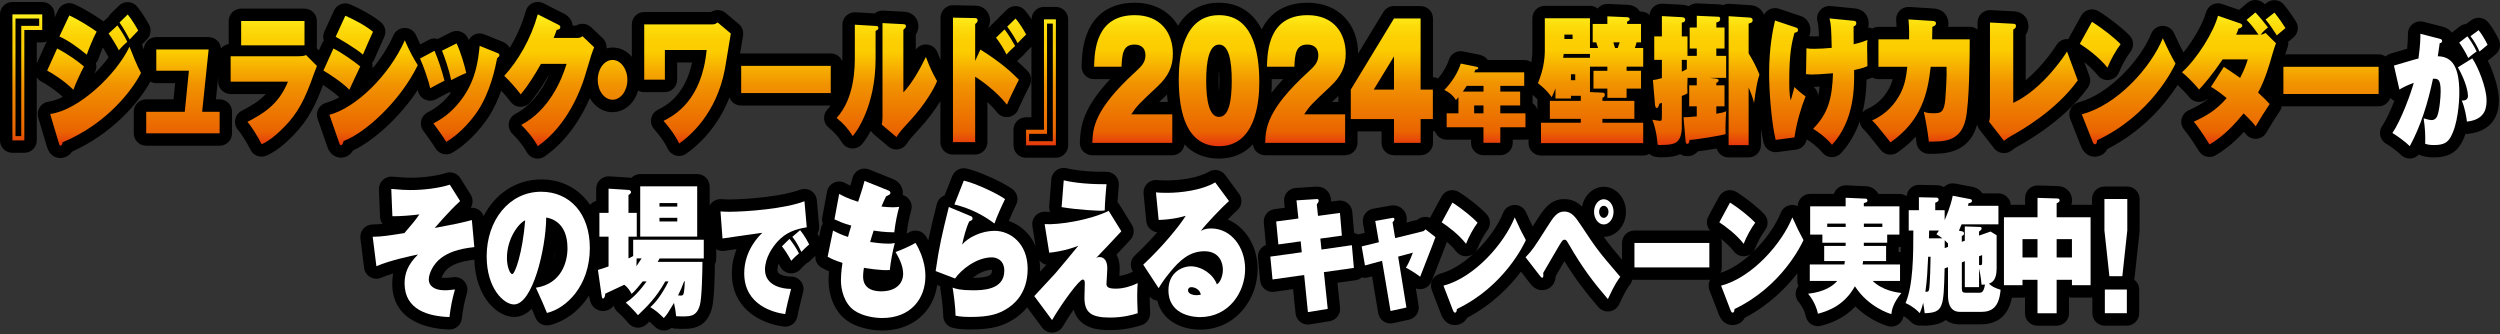 <svg width="1100" height="147" viewBox="0 0 1100 147" fill="none" xmlns="http://www.w3.org/2000/svg">
<rect x="0" y="0" width="1100" height="147" fill="#333333" stroke="none"/>
<path d="M476.699 66.653C477.726 67.713 479.147 68.314 480.622 68.314H515.797C518.584 68.314 520.857 66.216 521.196 63.517C525.61 68.336 531.227 69.779 536.363 69.779C542.417 69.779 547.454 67.593 551.268 63.539C551.421 64.697 551.924 65.79 552.743 66.642C553.77 67.703 555.191 68.303 556.666 68.303H591.841C594.857 68.303 597.305 65.856 597.305 62.84V57.824H607.883V62.84C607.883 65.856 610.331 68.303 613.347 68.303H625.061C628.077 68.303 630.525 65.856 630.525 62.84V57.824C630.82 57.824 631.104 57.78 631.377 57.726C632.098 59.889 634.131 61.463 636.535 61.463H647.255V62.829C647.255 65.845 649.702 68.293 652.718 68.293H660.138C663.154 68.293 665.602 65.845 665.602 62.829V61.463H671.207C671.677 61.463 672.125 61.386 672.552 61.277V62.96C672.552 65.976 674.999 68.424 678.015 68.424H722.993C723.987 68.424 724.894 68.14 725.703 67.681C726.522 68.413 727.549 68.926 728.719 69.058L729.003 69.09C729.385 69.145 729.899 69.21 730.642 69.21C733.658 69.21 736.739 69.014 739.264 67.844C740.225 68.424 741.318 68.719 742.378 68.719C743.667 68.719 745.602 68.369 747.055 66.599C749.448 66.293 752.573 65.834 755.349 65.342C756.015 67.604 758.092 69.265 760.561 69.265H769.369C772.385 69.265 774.832 66.817 774.832 63.801V56.688C775.182 58.939 775.565 61.015 775.98 62.774C776.581 65.255 778.799 66.959 781.291 66.959C781.531 66.959 781.771 66.948 782.012 66.916L790.284 65.823C792.666 65.506 794.535 63.681 794.939 61.321C794.939 61.321 794.939 61.321 794.95 61.321C796.48 62.228 799.66 64.479 801.834 67.134C802.839 68.358 804.326 69.09 805.91 69.134C805.954 69.134 806.008 69.134 806.063 69.134C807.593 69.134 809.057 68.489 810.095 67.353C814.062 63.015 816.619 58.163 818.269 53.377C818.378 54.677 818.957 55.912 819.919 56.841L819.996 56.917C820.651 57.551 821.274 58.152 823.722 61.244C825.481 63.397 826.924 65.189 827.393 65.823C828.464 67.276 830.114 68.041 831.797 68.041C832.868 68.041 833.961 67.724 834.911 67.069C838.059 64.883 840.703 62.567 842.921 60.152C843.052 61.091 843.173 61.977 843.249 62.763C843.522 65.539 845.85 67.659 848.636 67.681C854.887 67.746 866.35 67.844 869.901 54.852C870.087 55.584 870.404 56.272 870.885 56.884L877.43 65.277C878.326 66.424 879.648 67.167 881.102 67.342C881.32 67.364 881.528 67.375 881.746 67.375C882.981 67.375 884.183 66.959 885.156 66.184C885.812 65.659 887.145 64.796 887.669 64.501C887.669 64.501 887.68 64.501 887.691 64.501C904.683 55.016 913.917 45.148 918.67 38.548C919.741 37.051 919.993 35.117 919.337 33.39C918.758 31.871 918.408 30.953 917.075 27.347C919.107 28.976 921.315 30.975 923.03 33.15C924.079 34.472 925.664 35.226 927.314 35.226C927.587 35.226 927.86 35.204 928.123 35.16C930.057 34.865 931.696 33.565 932.406 31.74C933.521 28.877 935.673 25.02 937.411 22.769C939.05 20.649 938.908 17.655 937.083 15.699C934.57 13 928.734 8.235 923.336 4.924C922.069 4.148 920.528 3.919 919.086 4.301C917.643 4.684 916.419 5.635 915.698 6.946L910.355 16.617C910.245 16.824 910.169 17.032 910.081 17.239C909.983 17.239 909.896 17.207 909.797 17.207C907.71 17.087 905.754 18.19 904.749 19.993C904.432 20.507 899.034 28.91 891.308 35.292V15.316C892.106 14.191 892.51 12.912 892.51 11.481C892.51 8.563 890.652 5.427 886.423 5.012C886.325 5.012 886.238 4.99 886.139 4.99L875.889 4.444C874.392 4.367 872.928 4.902 871.835 5.93C870.743 6.957 870.131 8.399 870.131 9.896V13.033C869.191 12.268 868.011 11.787 866.699 11.787H857.138C857.247 11.306 857.302 10.792 857.302 10.257C857.302 9.645 857.116 4.258 850.713 3.722C850.68 3.722 850.636 3.722 850.603 3.722L840.113 3.056C838.539 2.957 836.999 3.537 835.884 4.662C834.769 5.777 834.201 7.328 834.31 8.902L834.343 9.394C834.398 10.137 834.453 10.902 834.496 11.809H826.53C825.536 11.809 824.618 12.093 823.809 12.563C823.23 12.311 822.618 12.158 821.995 12.126C822.148 11.579 822.236 10.967 822.236 10.29C822.236 7.547 820.629 4.181 816.051 3.7L805.517 2.662C803.746 2.498 801.998 3.187 800.84 4.531C799.681 5.875 799.244 7.711 799.681 9.437C800.086 11.033 800.217 12.289 800.337 15.961C799.517 15.994 798.774 16.016 798.239 16.016C796.829 16.016 796.447 15.983 796.032 15.906C796.436 14.978 796.578 14.016 796.578 13.153C796.578 10.257 794.819 7.831 792.174 7.001L782.744 3.842C781.291 3.351 779.695 3.504 778.351 4.247C777.411 4.771 776.668 5.569 776.176 6.509C775.291 4.159 773.106 2.498 770.298 2.291L760.922 1.679C759.949 1.613 759.009 1.832 758.168 2.258C757.589 2.061 756.988 1.941 756.387 1.919L746.804 1.493C745.459 1.449 744.126 1.876 743.088 2.739C742.367 2.411 741.558 2.203 740.706 2.127C740.64 2.127 740.575 2.127 740.509 2.116L731.516 1.624C730.019 1.548 728.555 2.083 727.462 3.11C726.489 4.028 725.921 5.274 725.801 6.596C724.818 5.656 723.495 5.077 722.031 5.077H721.539C720.49 3.384 718.567 2.138 715.824 2.094L707.443 1.734C705.957 1.679 704.503 2.214 703.433 3.241C703.258 3.405 703.105 3.58 702.963 3.755C702.034 3.012 700.854 2.575 699.564 2.575H679.698C676.682 2.575 674.234 5.023 674.234 8.039V22.692C674.234 23.403 674.18 24.637 673.896 26.582C673.863 26.834 673.797 27.107 673.754 27.369C672.868 26.757 671.798 26.386 670.639 26.386H654.652C653.756 25.206 652.423 24.353 650.839 24.047L643.791 22.627C641.015 22.058 638.272 23.72 637.474 26.43C636.731 28.921 634.939 31.959 632.743 34.505C632.065 34.188 631.311 33.991 630.514 33.98V8.137C630.514 5.121 628.066 2.673 625.05 2.673H613.336C611.423 2.673 609.653 3.668 608.67 5.296L597.557 23.588C597.513 10.191 588.607 1.209 575.363 1.209C563.386 1.209 557.77 7.58 555.158 12.934C551.268 5.274 544.766 1.209 536.341 1.209C528.408 1.209 522.299 4.749 518.344 11.328C514.639 5.012 507.886 1.209 499.297 1.209C487.299 1.209 481.682 7.591 479.081 12.956C476.207 18.879 476.011 25.599 475.901 29.205C475.858 30.68 476.415 32.112 477.442 33.172C478.469 34.232 479.89 34.833 481.365 34.833H488.479C476.71 47.399 475.377 55.223 475.125 62.687C475.082 64.162 475.628 65.604 476.655 66.664L476.699 66.653ZM586.116 44.842C586.924 44.077 587.842 43.225 588.891 42.242V44.842H586.116ZM536.199 35.488C536.199 33.685 536.265 32.166 536.363 30.888C536.461 32.166 536.516 33.685 536.516 35.488C536.516 37.291 536.461 38.832 536.363 40.111C536.265 38.821 536.199 37.291 536.199 35.488ZM510.061 44.842C510.88 44.077 511.798 43.214 512.847 42.231C513.066 42.034 513.262 41.826 513.47 41.63C513.557 42.744 513.678 43.815 513.809 44.842H510.061ZM559.54 34.822H564.588C562.567 36.985 560.873 38.985 559.42 40.886C559.518 39.422 559.573 37.914 559.573 36.363C559.573 35.838 559.551 35.335 559.54 34.822ZM798.031 38.231C798.796 38.231 799.518 38.188 800.643 38.122C800.468 39.608 800.239 40.941 799.944 42.187C799.889 40.679 799.212 39.247 798.031 38.242V38.231ZM819.46 49.552C820.837 44.154 821.208 39.04 821.274 35.073C822.334 34.745 823.066 34.428 823.82 34.09C824.618 34.549 825.536 34.833 826.53 34.833H832.792C832.365 36.417 831.808 37.849 830.967 39.313C828.683 43.334 825.525 46.23 821.58 47.935C820.739 48.295 820.017 48.864 819.46 49.552ZM676.475 44.383V48.372C676.125 47.148 675.36 46.099 674.344 45.4V41.848C674.344 41.848 674.376 41.804 674.398 41.794C675.272 42.515 675.917 43.094 676.507 43.728C676.485 43.946 676.464 44.165 676.464 44.394L676.475 44.383Z" fill="black"/>
<path d="M1095.8 25.784C1096.74 25.009 1097.83 24.123 1098.17 23.807C1099.96 22.211 1100.49 19.654 1099.51 17.48C1098.74 15.797 1096.8 12.223 1094.82 9.819C1092.98 7.579 1089.72 7.164 1087.38 8.869L1085.08 10.541C1084.08 10.65 1083.11 11.011 1082.3 11.644L1078.8 14.354C1077.98 13.196 1076.68 12.213 1074.76 11.754L1066.31 9.579C1064.67 9.164 1062.93 9.524 1061.6 10.552C1060.27 11.59 1059.48 13.185 1059.48 14.868C1059.48 16.157 1059.48 18.113 1059.13 21.446C1058.22 21.709 1057.19 22.025 1056 22.375C1054.3 22.878 1052.54 23.413 1051.94 23.566C1051.04 23.796 1050.28 24.255 1049.64 24.834C1048.76 24.244 1047.7 23.894 1046.56 23.894H1005.5C1005.83 22.867 1006.08 22.146 1006.31 21.501L1006.55 20.823C1006.82 20.037 1006.91 19.217 1006.82 18.419C1007.55 17.797 1008.4 17.064 1008.99 16.605C1011.16 14.868 1011.7 11.775 1010.21 9.426C1009.08 7.634 1007.26 4.902 1004.96 2.083C1003.08 -0.234 999.708 -0.616 997.358 1.22L996.484 1.897C996.419 1.831 996.364 1.766 996.298 1.689C994.31 -0.398 991.031 -0.573 988.824 1.285L985.196 4.345L977.667 1.755C976.236 1.263 974.662 1.383 973.318 2.105C971.985 2.815 971.001 4.061 970.608 5.525C969.428 9.972 965.374 17.316 960.73 23.074C959.429 20.66 958.358 18.485 956.577 14.573C955.67 12.584 953.671 11.349 951.496 11.382C949.31 11.426 947.365 12.77 946.546 14.791C941.727 26.648 927.729 41.618 914.594 44.995C913.075 45.388 911.797 46.404 911.086 47.803C910.376 49.202 910.3 50.83 910.868 52.283L915.632 64.38C915.654 64.446 915.687 64.511 915.72 64.588C917.304 68.183 919.861 68.937 921.73 68.937C922.484 68.937 925.631 68.74 927.237 65.571C943.366 57.376 953.168 45.159 958.151 37.389C959.976 39.083 962.139 41.334 963.287 42.788C964.27 44.033 965.756 44.787 967.341 44.853C968.707 44.907 970.051 44.449 971.089 43.574C971.154 43.618 971.231 43.662 971.307 43.716C968.892 45.629 966.281 47.038 962.904 48.601C961.374 49.311 960.26 50.699 959.888 52.338C959.517 53.988 959.921 55.715 960.992 57.015C962.074 58.326 963.702 60.315 967.505 66.456C968.532 68.128 970.324 69.046 972.16 69.046C973.11 69.046 974.061 68.806 974.935 68.281C980.202 65.167 984.202 61.43 987.371 57.988C987.688 58.37 987.895 58.632 988.081 58.884C989.185 60.359 990.933 61.189 992.78 61.069C994.616 60.96 996.277 59.933 997.195 58.337C998.615 55.868 1001.35 51.464 1003.13 48.852C1003.58 48.197 1003.85 47.465 1003.98 46.721C1004.21 46.754 1004.44 46.787 1004.68 46.787H1046.59C1048.98 46.787 1050.99 45.235 1051.73 43.093C1052.24 43.629 1052.84 44.077 1053.53 44.383C1051.85 48.601 1049.86 52.95 1048.16 55.387C1047.3 56.633 1046.98 58.184 1047.31 59.67C1047.64 61.157 1048.55 62.435 1049.86 63.211C1051.78 64.337 1054.98 66.686 1056.42 68.139C1057.46 69.188 1058.86 69.757 1060.3 69.757C1060.55 69.757 1060.81 69.735 1061.07 69.702C1062.33 69.527 1063.48 68.904 1064.33 67.975C1064.66 68.172 1065.02 68.325 1065.39 68.445C1066.64 68.85 1068.27 69.254 1070.97 69.254C1076.79 69.254 1080.47 67.374 1082.93 63.134C1083.69 61.834 1084.31 60.381 1084.83 58.873C1085.03 58.895 1085.23 58.927 1085.42 58.927C1085.61 58.927 1085.79 58.927 1085.98 58.895C1091.04 58.381 1099.53 55.769 1099.53 44.011C1099.53 38.919 1097.13 31.784 1094.65 26.702C1094.89 26.506 1095.31 26.156 1095.8 25.752V25.784Z" fill="black"/>
<path d="M936.012 82.082H925.948C922.932 82.082 920.484 84.53 920.484 87.546V90.191C920.277 90.169 920.08 90.125 919.872 90.125H911.403C911.644 89.382 911.709 88.694 911.709 88.158C911.709 84.672 908.978 81.94 905.47 81.875L896.673 81.602C895.198 81.569 893.767 82.115 892.707 83.142C891.647 84.17 891.046 85.59 891.046 87.065V90.125H884.751C884.522 87.317 882.194 85.099 879.331 85.099H872.25C871.42 83.754 870.054 82.76 868.338 82.323C868.229 82.29 868.109 82.268 868 82.246L860.252 80.771C858.373 80.411 856.537 81.066 855.302 82.334C854.384 81.809 853.313 81.503 852.155 81.492L844.44 81.329C842.976 81.285 841.555 81.864 840.506 82.891C839.566 83.809 839.02 85.033 838.911 86.333C838.015 85.7 836.933 85.317 835.753 85.317H826.464C825.426 83.328 823.35 81.995 820.891 81.93L812.335 81.547C810.838 81.481 809.396 82.028 808.314 83.055C807.658 83.689 807.177 84.465 806.893 85.306H796.469C793.474 85.306 791.038 87.721 791.005 90.715C790.24 90.344 789.399 90.147 788.503 90.169C786.306 90.213 784.35 91.567 783.541 93.611C781.29 99.271 776.734 105.708 771.259 110.92C771.707 110.428 772.068 109.849 772.308 109.204C773.27 106.669 775.127 103.26 776.635 101.271C778.22 99.173 778.089 96.234 776.307 94.288C774.067 91.83 768.877 87.492 764.091 84.498C762.812 83.689 761.26 83.459 759.796 83.842C758.332 84.224 757.097 85.197 756.387 86.53L751.688 95.217C750.562 97.293 750.934 99.774 752.453 101.457C752.333 101.457 752.223 101.424 752.103 101.424H719.146C716.13 101.424 713.682 103.872 713.682 106.888V114.286C709.759 109.663 707.88 107.358 705.651 104.211C711.038 104.211 715.42 99.26 715.42 93.174C715.42 87.087 711.038 82.192 705.64 82.192C700.963 82.192 697.051 85.929 696.111 90.901C694.188 89.054 691.685 87.601 688.331 87.601C682.047 87.601 679.217 92.059 675.895 97.283L675.393 98.069C675.032 98.638 674.704 99.151 674.387 99.654C673.524 97.949 672.683 96.157 671.448 93.403C670.552 91.393 668.585 90.103 666.345 90.169C664.148 90.213 662.192 91.567 661.384 93.611C659.133 99.271 654.576 105.708 649.101 110.92C649.549 110.428 649.91 109.849 650.15 109.204C651.112 106.669 652.969 103.26 654.477 101.271C656.062 99.173 655.931 96.234 654.15 94.288C651.91 91.83 646.719 87.492 641.933 84.498C640.654 83.689 639.103 83.459 637.638 83.842C636.174 84.224 634.939 85.197 634.229 86.53L629.53 95.217C629.421 95.425 629.344 95.644 629.257 95.851C628.383 95.501 627.443 95.348 626.492 95.469C625.443 95.6 624.449 96.037 623.651 96.714L618.821 97.905C618.92 97.457 618.985 96.977 618.985 96.452C618.985 94.562 618.22 92.879 616.843 91.731C614.68 89.939 612.265 90.376 611.456 90.529L604.135 91.841C601.173 92.365 599.206 95.184 599.709 98.146L600.452 102.473L597.819 103.118C597.742 103.14 597.677 103.172 597.611 103.194C597.043 102.856 596.431 102.626 595.797 102.506L595.01 93.218C594.879 91.721 594.147 90.355 592.978 89.415C591.809 88.475 590.311 88.06 588.825 88.267L585.667 88.694C585.667 88.573 585.667 88.453 585.667 88.322C585.667 86.519 584.979 84.88 583.722 83.722C581.744 81.897 579.428 82.093 578.63 82.159L570.085 82.705C568.599 82.804 567.222 83.503 566.26 84.639C565.299 85.776 564.851 87.262 565.004 88.737L565.288 91.425L560.786 92.026C557.879 92.42 555.792 95.042 556.076 97.971L557.027 107.795C554.754 108.636 553.257 110.931 553.497 113.444L554.47 123.498C554.612 124.984 555.355 126.339 556.524 127.267C557.693 128.196 559.19 128.59 560.665 128.382L568.959 127.213L570.041 137.889C570.194 139.386 570.959 140.763 572.15 141.681C573.112 142.413 574.281 142.806 575.472 142.806C575.767 142.806 576.062 142.784 576.346 142.73L585.066 141.309C587.929 140.839 589.918 138.228 589.623 135.343L588.476 124.415L596.453 123.29C597.513 123.137 598.452 122.7 599.206 122.055C600.102 122.285 601.053 122.306 601.971 122.066L603.698 121.607L606.419 137.758C606.67 139.233 607.511 140.544 608.746 141.375C609.653 141.987 610.724 142.315 611.806 142.315C612.199 142.315 612.593 142.271 612.975 142.183L619.958 140.654C622.788 140.031 624.646 137.31 624.187 134.436L622.963 126.885C624.034 127.278 625.214 127.333 626.339 127.016C628.022 126.535 629.366 125.29 629.967 123.661C630.317 122.711 631.235 120.383 632.284 117.706C633.988 113.368 635.901 108.483 636.633 106.407C638.064 107.653 639.518 109.095 640.709 110.625C641.758 111.969 643.353 112.745 645.025 112.745C645.288 112.745 645.561 112.723 645.834 112.69C646.806 112.548 647.702 112.144 648.445 111.543C643.878 115.761 638.709 119.094 633.693 120.416C632.185 120.809 630.929 121.826 630.219 123.213C629.508 124.601 629.421 126.218 629.989 127.672L634.174 138.545C634.196 138.61 634.229 138.687 634.262 138.752C635.868 142.468 638.655 143.025 640.163 143.025C640.895 143.025 643.954 142.839 645.539 139.823C656.586 134.042 664.268 126.087 669.219 119.531L673.382 124.896C674.18 125.934 675.917 127.672 678.551 127.672C680.179 127.672 681.741 126.994 682.845 125.814C684.113 124.448 684.462 122.864 684.517 121.498C685.031 120.624 685.686 119.487 686.386 118.263C687.008 117.192 687.686 116.012 688.331 114.909C693.324 123.028 697.75 128.688 703.312 135.157C704.361 136.381 705.88 137.058 707.454 137.058C707.705 137.058 707.956 137.037 708.219 137.004C710.065 136.742 711.65 135.561 712.426 133.868C715.234 127.748 716.534 126.065 717.234 125.158C717.736 124.514 718.053 123.782 718.217 123.028C718.523 123.082 718.829 123.126 719.135 123.126H752.092C752.223 123.126 752.344 123.093 752.464 123.093C752.442 123.137 752.409 123.17 752.387 123.213C751.677 124.601 751.59 126.218 752.158 127.672L756.343 138.545C756.365 138.61 756.398 138.687 756.43 138.752C758.037 142.468 760.823 143.025 762.331 143.025C763.063 143.025 766.123 142.839 767.708 139.823C778.351 134.25 785.869 126.666 790.83 120.263V123.64C790.83 124.426 790.994 125.169 791.3 125.847C790.972 126.262 790.699 126.721 790.491 127.224C789.737 129.081 790.065 131.223 791.333 132.764C791.999 133.584 793.791 135.769 794.556 139.233C794.873 140.686 795.78 141.954 797.048 142.73C798.326 143.506 799.856 143.724 801.299 143.342C805.626 142.183 811.396 140.085 816.378 134.851C823.088 141.451 830.431 143.418 830.814 143.517C831.262 143.637 831.721 143.691 832.179 143.691C833.272 143.691 834.365 143.364 835.283 142.73C836.518 141.877 837.337 140.555 837.567 139.069C839.173 139.998 840.091 140.916 840.79 141.626C842.047 142.905 843.861 143.484 845.62 143.178C846.014 143.265 846.418 143.309 846.833 143.309C846.91 143.309 846.975 143.309 847.052 143.309C851.204 143.145 854.078 142.347 856.1 140.807C857.608 141.954 859.629 142.708 862.328 142.708H871.638C876.96 142.708 883.375 140.555 885.243 130.961H889.865C890.259 130.961 890.641 130.917 891.002 130.841V137.845C891.002 140.861 893.45 143.309 896.466 143.309H904.891C907.907 143.309 910.354 140.861 910.354 137.845V130.808C910.759 130.906 911.185 130.95 911.622 130.95H919.829C920.102 130.95 920.364 130.906 920.637 130.874V137.823C920.637 140.839 923.085 143.287 926.101 143.287H935.783C938.799 143.287 941.246 140.839 941.246 137.823V127.42C941.246 125.628 940.372 124.044 939.028 123.049C939.115 122.754 939.181 122.438 939.214 122.121L941.399 101.992C941.421 101.796 941.432 101.599 941.432 101.402V87.546C941.432 84.53 938.984 82.082 935.968 82.082H936.012ZM836.015 110.887H835.338V109.095C835.392 108.964 835.447 108.833 835.501 108.702H835.753C835.96 108.702 836.157 108.658 836.365 108.636C836.354 109.39 836.332 110.144 836.321 110.92C836.212 110.92 836.113 110.887 836.015 110.887ZM757.261 105.107C759.151 106.604 761.282 108.527 762.91 110.636C763.959 111.98 765.555 112.756 767.227 112.756C767.489 112.756 767.762 112.734 768.035 112.701C769.008 112.559 769.904 112.155 770.647 111.554C766.418 115.455 761.676 118.58 757.01 120.066C757.37 119.345 757.578 118.536 757.578 117.673V106.91C757.578 106.276 757.447 105.675 757.25 105.118L757.261 105.107ZM797.212 110.548V110.898H797.026C797.091 110.778 797.157 110.658 797.212 110.548Z" fill="black"/>
<path d="M540.241 96.551C541.913 94.846 543.432 93.349 544.317 92.584C546.492 90.716 546.852 87.492 545.148 85.197L539.083 77.002C537.422 74.762 534.34 74.128 531.936 75.537C527.074 78.379 518.965 79.384 513.491 79.384C511.666 79.384 510.092 79.329 509.273 79.231C507.623 79.034 505.984 79.592 504.793 80.75C503.612 81.908 503.011 83.536 503.175 85.186L504.366 97.316C504.618 99.917 506.661 101.927 509.196 102.211C506.322 105.501 502.913 109.096 499.307 112.439C497.351 114.253 496.99 117.215 498.455 119.444L498.509 119.531C498.378 119.586 498.258 119.63 498.127 119.695C496.706 120.406 494.466 121.16 492.521 121.433C492.597 120.023 492.674 118.646 492.674 118.089C492.674 115.619 492.128 113.609 491.242 112.035C494.138 108.986 496.542 106.44 497.493 105.348C499.067 103.545 499.274 100.922 498.017 98.889L492.466 89.907C492.237 89.546 491.975 89.23 491.68 88.934C491.811 86.88 492.007 84.4 492.27 81.548C492.412 80.007 491.898 78.477 490.849 77.341C489.8 76.204 488.325 75.581 486.762 75.581C475.933 75.745 469.464 74.073 469.399 74.051C467.836 73.647 466.175 73.953 464.853 74.893C463.53 75.832 462.7 77.308 462.58 78.914L461.651 90.716C461.585 91.59 461.738 92.431 462.055 93.196C461.279 93.218 460.58 93.207 459.979 93.174C458.318 93.065 456.712 93.732 455.597 94.956C454.483 96.179 453.98 97.851 454.253 99.49L455.663 108.287C453.226 102.659 448.789 98.922 443.872 97.207C444.921 94.682 446.167 91.961 447.117 90.038C448.309 87.623 447.576 84.706 445.38 83.154C440.834 79.93 430.704 75.395 425.295 74.161C422.662 73.56 419.985 74.969 418.99 77.483L415.635 85.962C415.428 86.039 415.22 86.126 415.024 86.225C413.603 86.946 412.565 88.246 412.182 89.798C410.521 96.551 409.396 101.108 408.445 105.774C408.139 105.206 407.833 104.637 407.495 104.08C405.943 101.512 402.621 100.671 400.042 102.2C399.714 102.397 399.332 102.605 398.927 102.823C399.321 99.359 400.097 95.349 400.916 92.584C401.43 90.847 401.047 88.967 399.9 87.579C399.19 86.716 398.239 86.104 397.201 85.798C397.234 85.514 397.256 85.208 397.256 84.88C397.256 83.875 396.95 80.477 392.895 78.761L382.427 74.565C380.963 73.986 379.324 74.051 377.925 74.762C376.526 75.472 375.499 76.75 375.106 78.28C374.789 79.526 374.592 80.269 374.144 81.712C373.281 81.307 372.625 80.957 372.013 80.619L371.882 80.542C370.341 79.701 368.494 79.646 366.91 80.4C365.326 81.154 364.2 82.618 363.883 84.345L361.807 95.557C361.621 96.529 361.719 97.513 362.036 98.398C361.643 98.988 361.359 99.643 361.206 100.365L360.419 104.178C360.211 103.785 359.971 103.337 359.676 102.823C360.233 101.873 360.528 100.758 360.43 99.578L359.414 88.104C359.261 86.388 358.31 84.848 356.846 83.941C355.382 83.034 353.579 82.87 351.972 83.493C344.858 86.279 329.112 87.765 320.49 87.765C319.507 87.765 318.775 87.711 318.053 87.656L317.354 87.612C315.781 87.514 314.24 88.104 313.136 89.23C312.775 89.59 312.491 89.995 312.251 90.432V82.05C312.251 79.034 309.803 76.587 306.787 76.587H281.72C280.168 76.587 278.78 77.242 277.786 78.269C277.491 78.215 277.196 78.171 276.901 78.149L268.137 77.592C266.629 77.493 265.154 78.029 264.05 79.056C262.946 80.083 262.323 81.526 262.323 83.045V88.421C261.264 88.705 260.346 89.317 259.635 90.115C254.893 83.132 247.32 78.947 238.141 78.947C227.093 78.947 217.838 85.252 212.8 95.076C212.429 94.005 211.74 93.076 210.79 92.409C209.708 91.644 208.397 91.306 207.096 91.437C208.189 89.7 208.233 87.438 207.096 85.624L202.561 78.4C201.239 76.291 198.66 75.341 196.289 76.095C192.104 77.417 186.203 78.204 180.51 78.204C178.499 78.204 176.816 78.106 172.675 77.723C171.112 77.592 169.56 78.127 168.413 79.209C167.277 80.291 166.654 81.821 166.719 83.394L167.211 95.415C167.255 96.573 167.659 97.633 168.315 98.496C166.763 98.671 165.364 98.758 163.998 98.758C162.436 98.758 160.939 99.436 159.901 100.605C158.862 101.785 158.382 103.348 158.578 104.9L160.207 117.859C160.425 119.564 161.43 121.072 162.927 121.924C164.425 122.777 166.239 122.875 167.812 122.187C168.959 121.684 170.62 121.061 173.003 120.329C172.718 121.739 172.576 123.192 172.576 124.711C172.576 142.26 190.082 144.741 197.6 144.992C197.666 144.992 197.72 144.992 197.786 144.992C200.551 144.992 202.889 142.927 203.206 140.162C203.687 136.054 204.266 133.092 205.457 128.852C205.938 127.115 205.534 125.257 204.375 123.87C203.217 122.493 201.458 121.772 199.655 121.946C199.272 121.99 198.868 122.034 198.464 122.077C197.557 122.187 196.704 122.285 195.71 122.285C195.098 122.285 194.639 122.241 194.311 122.176C194.694 121.028 195.677 119.182 197.349 117.925C199.207 116.548 202.037 115.04 208.724 114.253C209.271 131.41 219.291 139.452 226.154 139.452C229.159 139.452 231.749 138.108 233.978 135.868C234.786 137.737 235.365 139.157 235.617 139.78C236.469 141.878 238.491 143.189 240.676 143.189C241.091 143.189 241.507 143.146 241.933 143.047C248.315 141.539 254.74 136.993 259.187 130.033L259.275 130.612L259.308 130.852C260.149 136.414 264.148 136.84 265.361 136.84C267.055 136.84 268.814 136.043 270.06 134.513C270.344 135.628 270.967 136.644 271.874 137.387C272.803 138.152 275.458 140.862 276.442 142.107C277.392 143.32 278.813 144.063 280.354 144.173C281.884 144.271 283.403 143.736 284.506 142.665C284.91 142.282 285.315 141.889 285.719 141.506C286.386 142.053 287.085 142.73 288.309 143.9C289.325 144.883 290.691 145.429 292.101 145.429C292.155 145.429 292.221 145.429 292.276 145.429C293.456 145.397 294.592 144.97 295.51 144.238C296.067 144.457 296.668 144.588 297.291 144.621H297.521C303.607 144.872 310.513 145.167 313.191 135.857C314.338 131.989 314.513 119.805 314.546 116.231C314.928 115.488 315.147 114.636 315.147 113.751V109.664C316.185 110.276 317.409 110.549 318.622 110.396C319.507 110.276 321.616 109.97 324.096 109.609C322.872 112.647 322.009 116.22 322.009 120.274C322.009 135.234 333.767 142.173 344.76 143.67C345.011 143.703 345.263 143.725 345.503 143.725C348.137 143.725 350.453 141.812 350.89 139.135C351.185 137.343 352.726 130.819 353.338 128.656C353.808 126.995 353.469 125.203 352.42 123.837C351.371 122.471 349.71 121.64 348.006 121.706C346.17 121.706 343.646 121.203 342.586 120.165C342.345 119.925 342.083 119.597 342.083 118.701C342.083 117.805 342.269 116.909 342.564 116.002C342.826 116.45 343.099 116.92 343.405 117.477C344.279 119.04 345.864 120.078 347.645 120.253C347.82 120.274 348.006 120.274 348.18 120.274C349.776 120.274 351.306 119.575 352.344 118.34C353.098 117.455 354.387 116.253 354.912 115.849C354.944 115.827 354.966 115.794 354.988 115.772C355.567 115.488 356.103 115.128 356.562 114.658C357.206 113.991 357.95 113.237 358.758 112.494C358.551 114.691 359.665 116.821 361.643 117.859L361.796 117.936C362.626 118.373 363.523 118.843 364.768 119.367C364.659 120.701 364.572 122.143 364.572 123.509C364.572 129.355 366.779 137.092 373.018 141.299C378.766 145.134 386.11 145.429 388.229 145.429C401.244 145.429 410.685 137.365 412.368 125.41L413.756 125.946C413.69 126.481 413.712 127.039 413.811 127.585C414.171 129.53 415.013 135.988 415.013 138.917C415.013 141.375 416.652 143.528 419.012 144.184C420.924 144.719 423.558 144.97 427.055 144.97C436.835 144.97 441.512 143.277 445.861 140.567C447.369 139.649 449.729 137.933 451.936 135.234L458.537 144.129C459.575 145.528 461.203 146.336 462.929 146.336C463.028 146.336 463.126 146.336 463.225 146.336C465.06 146.238 466.721 145.222 467.639 143.648C469.18 141.015 470.83 138.469 472.393 136.218C475.004 145.233 484.511 145.233 488.434 145.233C495.275 145.233 500.148 143.736 502.225 143.091C504.585 142.359 506.169 140.13 506.071 137.66C505.885 132.907 505.874 131.934 505.863 130.59C506.749 131.53 507.929 132.131 509.207 132.284C511.36 141.058 519.73 145.036 528.035 145.036C543.88 145.036 553.354 131.486 553.354 118.395C553.354 108.309 548 99.906 540.274 96.606L540.241 96.551ZM244.151 110.964C244.042 112.243 243.801 113.368 243.463 114.352C243.714 113.215 243.944 112.09 244.151 110.964ZM428.038 122.263C430.355 120.406 433.447 118.712 436.419 118.701C436.43 118.799 436.441 118.952 436.441 119.138C436.441 120.307 436.441 122.252 428.038 122.263ZM457.356 114.559C458.11 115.521 459.159 116.231 460.372 116.515C460.318 116.57 460.274 116.625 460.241 116.668C459.826 117.138 458.799 118.242 457.586 119.553C457.608 119.127 457.63 118.723 457.63 118.286C457.63 116.985 457.52 115.75 457.356 114.559Z" fill="black"/>
<path d="M464.58 3.044H459.335C456.33 3.044 453.882 5.481 453.871 8.486C452.921 7.044 451.915 5.678 451.019 4.607C450.036 3.448 448.626 2.749 447.107 2.684C445.588 2.618 444.113 3.175 443.031 4.235L439.371 7.819C439.108 8.082 438.879 8.355 438.682 8.65C438.529 8.77 438.354 8.879 438.212 9.021L434.661 12.464C435.295 11.425 435.622 10.278 435.622 9.043C435.622 5.306 432.803 2.487 429.175 2.487L419.406 2.301C417.931 2.257 416.521 2.837 415.472 3.864C414.423 4.891 413.833 6.301 413.833 7.765V26.418C413.407 25.413 412.981 24.331 412.511 23.096C411.735 21.053 409.812 19.665 407.626 19.566C405.758 19.479 404.009 20.364 402.949 21.85V15.184C403.572 14.256 404.086 13.043 404.086 11.524C404.086 8.628 402.195 5.547 397.977 5.164C397.912 5.164 397.846 5.164 397.781 5.153L388.591 4.672C387.236 4.596 385.924 5.055 384.875 5.907L376.45 5.404C374.942 5.306 373.478 5.852 372.374 6.88C371.271 7.907 370.659 9.349 370.659 10.857V24.538C370.659 25.216 370.659 26.068 370.637 27.041C369.85 24.986 367.872 23.511 365.545 23.511H326.129C325.966 23.511 325.802 23.544 325.638 23.566C325.638 23.566 325.638 23.544 325.638 23.533C326.173 20.277 326.72 16.911 326.938 15.753C327.299 13.819 326.588 11.841 325.08 10.573L319.289 5.71C317.464 4.17 314.852 4.006 312.853 5.284H283.469C280.453 5.284 278.005 7.732 278.005 10.748V24.986C275.852 22.451 272.869 20.91 269.536 20.91C268.618 20.91 267.733 21.042 266.87 21.26C267.012 19.632 266.433 17.993 265.198 16.824L260.084 11.961C258.292 10.267 255.582 10.005 253.495 11.251H251.965C251.812 9.754 251.069 7.557 248.261 6.06C248.217 6.038 248.173 6.016 248.129 5.995L239.081 1.438C237.617 0.706 235.913 0.662 234.415 1.318C232.918 1.973 231.804 3.274 231.356 4.847C229.782 10.486 227.324 16.037 224.297 21.009C223.575 19.818 222.45 18.867 221.007 18.321L213.107 15.119C211.512 14.474 209.709 14.616 208.244 15.501C207.381 16.015 206.703 16.758 206.245 17.621C206.113 17.337 205.993 17.042 205.862 16.769C205.239 15.436 204.103 14.409 202.704 13.928C201.316 13.447 199.786 13.545 198.464 14.201L192.629 17.13C191.285 16.758 189.853 16.889 188.608 17.556L184.925 19.523C184.346 18.354 183.756 17.075 183.111 15.589C182.248 13.6 180.292 12.311 178.117 12.3H178.095C175.932 12.3 173.976 13.578 173.102 15.556C170.851 20.648 167.594 25.697 163.868 30.155C164.01 29.325 163.955 28.494 163.715 27.696C164.141 27.227 164.491 26.691 164.731 26.079C165.518 24.145 168.239 18.047 169.048 16.321C170.107 14.081 169.517 11.415 167.627 9.819C163.868 6.65 157.978 3.58 154.066 1.919C151.345 0.76 148.198 1.973 146.963 4.661L142.712 13.906C142.111 15.206 142.068 16.627 142.483 17.895C142.177 18.266 141.893 18.67 141.696 19.118L140.319 22.167L139.292 21.14C139.38 20.758 139.423 20.364 139.423 19.96V9.262C139.423 6.246 136.975 3.798 133.959 3.798H106.084C103.068 3.798 100.62 6.246 100.62 9.262V19.381C99.243 19.599 98.052 20.32 97.221 21.358C97.134 20.167 96.664 19.02 95.845 18.124C94.806 16.977 93.331 16.321 91.79 16.321H68.755C65.75 16.321 63.325 18.736 63.292 21.73C62.997 21.009 62.724 20.299 62.45 19.621C62.669 19.402 62.877 19.184 63.04 19.009C63.838 18.19 64.603 17.392 64.887 17.064C66.384 15.359 66.679 12.901 65.608 10.89C64.964 9.677 62.428 5.361 60.352 2.891C59.38 1.722 57.959 1.023 56.44 0.946C54.921 0.859 53.435 1.427 52.353 2.487L48.736 6.016C48.321 6.421 47.993 6.891 47.742 7.382L45.546 9.404C42.89 7.481 37.23 3.853 32.684 1.842C29.963 0.64 26.794 1.831 25.526 4.508L24.04 7.677V6.344C24.04 3.328 21.593 0.881 18.577 0.881H5.464C2.448 0.859 0 3.306 0 6.322V61.768C0 64.784 2.448 67.232 5.464 67.232H10.709C13.725 67.232 16.173 64.784 16.173 61.768V34.013C16.686 34.799 17.386 35.488 18.282 35.936C19.91 36.755 24.139 39.389 27.636 42.623C25.341 43.76 23.188 44.492 21.363 44.732C19.768 44.94 18.347 45.825 17.473 47.169C16.599 48.513 16.358 50.174 16.817 51.704L20.555 64.249L20.653 64.566C21.92 68.663 24.576 69.527 26.576 69.527C27.242 69.527 29.974 69.363 31.679 66.74C48.955 58.938 60.789 45.694 66.166 35.903C66.942 36.318 67.816 36.581 68.755 36.581H77.06L76.35 43.705H64.319C61.303 43.705 58.855 46.153 58.855 49.169V58.654C58.855 61.67 61.303 64.118 64.319 64.118H96.631C99.647 64.118 102.095 61.67 102.095 58.654V49.169C102.095 46.153 99.647 43.705 96.631 43.705H95.003L96.008 34.034V35.914C96.008 38.93 98.456 41.378 101.472 41.378H116.967C113.842 44.776 110.105 46.754 106.455 48.688L106.291 48.776C104.772 49.584 103.734 51.059 103.472 52.764C103.199 54.458 103.756 56.195 104.947 57.43C105.81 58.326 108.826 62.97 110.149 65.779C111.077 67.757 113.044 68.915 115.099 68.915C115.831 68.915 116.563 68.773 117.273 68.456C121.295 66.707 124.901 63.582 126.66 61.899C133.883 55.135 137.708 49.18 141.805 38.296C141.882 38.099 142.002 37.772 142.144 37.378C144.559 38.963 147.586 41.137 149.28 42.798C147.302 43.902 145.368 44.732 143.532 45.213C142.057 45.596 140.811 46.579 140.09 47.934C139.369 49.278 139.248 50.863 139.751 52.305L144.046 64.62C145.51 68.882 148.712 69.352 150.023 69.352C151.706 69.352 153.815 68.751 155.301 66.237C164.097 62.096 175.571 52.043 183.81 39.575C183.854 39.739 183.887 39.902 183.931 40.055C184.313 41.716 185.439 43.104 186.99 43.814C187.712 44.142 188.477 44.306 189.252 44.306C190.137 44.306 191.034 44.088 191.842 43.661L192.673 43.213C193.656 42.678 196.399 41.192 197.513 40.635C197.841 40.689 198.158 40.733 198.486 40.733C195.634 44.514 192.126 47.497 188.258 49.387C186.783 50.109 185.701 51.464 185.329 53.07C184.958 54.676 185.329 56.359 186.346 57.66C187.242 58.807 190.771 63.79 191.591 65.199C192.607 66.937 194.432 67.909 196.311 67.909C197.24 67.909 198.18 67.669 199.032 67.177C207.665 62.194 213.763 53.31 214.932 51.54C217.38 47.737 219.194 43.672 220.549 39.902C222.013 41.487 223.444 43.17 224.723 44.842C225.728 46.153 227.269 46.951 228.919 46.994C230.58 47.016 232.153 46.339 233.224 45.082C235.705 42.164 238.317 38.383 241.147 33.565H241.333C238.644 39.301 234.077 46.273 226.744 50.141C225.204 50.961 224.133 52.458 223.881 54.185C223.63 55.911 224.22 57.66 225.466 58.883C226.69 60.085 229.76 63.265 231.771 66.948C232.514 68.314 233.804 69.297 235.322 69.647C235.738 69.745 236.153 69.789 236.568 69.789C237.683 69.789 238.776 69.45 239.704 68.795C249.801 61.714 255.953 51.409 259.527 43.181C261.658 46.94 265.285 49.355 269.46 49.355C274.781 49.355 279.174 45.432 280.781 39.848C281.556 40.274 282.442 40.547 283.392 40.547H292.484C295.5 40.547 297.948 38.099 297.948 35.083V27.478H304.515C301.379 42.263 292.855 46.579 289.424 48.328C287.905 49.092 286.834 50.535 286.528 52.207C286.222 53.879 286.703 55.605 287.851 56.862C288.255 57.31 291.894 61.386 293.839 65.505C294.527 66.959 295.817 68.03 297.368 68.445C297.838 68.565 298.308 68.631 298.778 68.631C299.882 68.631 300.964 68.303 301.881 67.658C306.209 64.664 315.421 56.982 320.961 42.907C321.748 44.962 323.725 46.437 326.053 46.437H365.425C364.987 47.06 364.518 47.672 364.004 48.24C362.988 49.355 362.485 50.841 362.605 52.338C362.725 53.835 363.447 55.223 364.627 56.173C367.184 58.239 368.736 59.976 370.56 62.817C371.489 64.26 373.03 65.189 374.746 65.32C374.888 65.32 375.03 65.331 375.161 65.331C376.724 65.331 378.221 64.664 379.259 63.473C379.434 63.265 381.149 61.276 383.193 57.539C383.499 58.075 383.903 58.577 384.395 58.993L390.864 64.467C391.858 65.309 393.104 65.757 394.393 65.757C394.655 65.757 394.918 65.735 395.18 65.702C396.732 65.484 398.109 64.609 398.961 63.298C400.403 61.113 400.611 60.883 404.075 57.124L404.272 56.906C408.151 52.742 411.407 48.328 413.768 44.514V62.544C413.768 65.56 416.215 68.008 419.231 68.008H429C432.016 68.008 434.464 65.56 434.464 62.544V44.885C435.939 46.262 437.404 47.803 438.682 49.431C439.895 50.994 441.862 51.77 443.818 51.464C445.774 51.158 447.413 49.825 448.102 47.967C448.604 46.623 452.451 38.744 452.964 37.793C454.188 35.663 453.849 32.985 452.134 31.226C450.877 29.948 449.391 28.505 447.533 26.888C448.003 26.385 448.801 25.587 450.145 24.396L450.243 24.309C450.615 23.97 450.921 23.588 451.183 23.183C451.369 23.03 451.555 22.888 451.73 22.703C452.374 21.992 453.074 21.271 453.817 20.528V51.606H451.402C448.386 51.606 445.938 54.053 445.938 57.069V63.943C445.938 66.959 448.386 69.406 451.402 69.406H464.526C467.542 69.406 469.989 66.959 469.989 63.943V8.508C469.989 5.492 467.542 3.044 464.526 3.044H464.58ZM16.173 27.937V18.66H18.588C19.32 18.66 20.019 18.506 20.653 18.244C20.467 18.517 20.292 18.791 20.161 19.096L16.173 27.937ZM41.743 31.882C42.453 30.581 42.573 29.117 42.191 27.773C42.737 27.183 43.163 26.462 43.404 25.664C43.622 24.954 44.431 22.899 45.283 20.878C46.147 22.287 47.032 23.817 47.403 24.56C47.513 24.79 47.644 25.008 47.786 25.216C45.884 27.806 43.699 30.275 41.382 32.548C41.502 32.308 41.623 32.078 41.743 31.882Z" fill="black"/>
<path d="M130.943 24.746H101.482V35.936H126.692C122.441 46.514 115.065 50.349 108.858 53.627C110.355 55.146 113.699 60.501 115.109 63.473C118.19 62.14 121.217 59.583 122.933 57.944C129.358 51.923 132.8 46.754 136.691 36.428C137.095 35.335 138.953 30.166 139.455 29.008L134.658 24.211C133.751 24.757 131.948 24.757 130.943 24.757V24.746ZM5.463 61.768H10.708V13.196H18.587V6.322H5.463V61.768ZM6.818 8.147H17.232V11.371H9.353V59.889H6.818V8.147ZM36.956 29.237C34.06 26.866 30.662 24.254 25.143 21.337L20.75 31.062C23.143 32.275 28.356 35.619 32.29 39.509C33.153 37.072 35.546 31.783 36.956 29.237ZM91.801 21.763H68.766V31.128H83.113L81.299 49.18H64.329V58.665H96.641V49.18H88.948L91.801 21.763ZM205.151 32.1C204.386 28.691 202.758 23.041 200.9 19.086L194.475 22.309C195.557 24.921 197.513 30.396 198.507 35.258C200.135 34.406 203.031 32.953 205.162 32.1H205.151ZM22.073 50.152L25.788 62.621C26.148 63.779 26.192 64.074 26.608 64.074C27.285 64.074 27.427 63.101 27.515 62.621C47.424 54.349 58.516 39.094 62.045 32.1C60.231 28.822 58.374 24.079 56.975 20.55C51.14 32.953 34.431 48.579 22.084 50.152H22.073ZM164.118 13.983C160.949 11.305 155.661 8.508 151.945 6.934L147.694 16.179C148.962 16.911 156.742 21.348 159.682 24.025C160.501 22.014 163.255 15.818 164.118 13.993V13.983ZM133.981 9.24H106.105V19.938H133.981V9.24ZM42.529 13.917C39.95 12.037 34.475 8.563 30.487 6.803L26.138 16.048C30.388 17.993 34.333 20.911 38.18 24.069C38.682 22.43 41.261 16.102 42.529 13.917ZM60.81 13.425C60.133 12.147 57.827 8.322 56.199 6.377L52.582 9.907C53.981 11.852 55.98 15.261 57.062 17.381C57.565 16.769 60.231 14.103 60.821 13.425H60.81ZM56.013 18.408C54.702 15.556 52.571 12.453 51.664 11.174L47.774 14.758C49.041 16.343 51.577 20.659 52.298 22.113C53.697 20.408 55.325 18.955 56.013 18.408ZM446.669 20.233C446.035 19.075 443.905 15.37 442.014 12.934L438.255 16.583C439.84 18.649 441.512 21.206 442.867 24.003C444.047 22.539 446.265 20.594 446.669 20.233ZM397.485 40.657V13.13C398.304 12.398 398.621 12.037 398.621 11.546C398.621 10.814 398.173 10.693 397.485 10.639L388.295 10.158V51.857C388.295 52.895 388.164 53.868 387.978 54.84L394.447 60.315C396.163 57.703 396.578 57.277 400.326 53.201C406.839 46.208 411.1 38.853 412.313 35.695C410.095 31.74 408.871 29.008 407.385 25.052C405.123 29.795 401.451 36.482 397.474 40.678L397.485 40.657ZM431.382 21.807L429.076 26.79V10.562C429.48 10.256 430.158 9.776 430.158 9.043C430.158 8.136 429.568 7.951 429.076 7.951L419.307 7.765V62.544H429.076V33.728C431.163 35.062 438.222 39.87 443.063 46.066C443.741 44.241 447.991 35.608 448.308 35.062C445.139 31.838 440.43 27.467 431.382 21.807ZM385.268 11.415L376.122 10.868V24.549C376.122 29.652 376.122 43.093 368.112 51.912C371.051 54.283 373.04 56.468 375.215 59.878C376.395 58.545 385.257 47.169 385.257 25.893V13.611C386.12 13.119 386.481 12.944 386.481 12.332C386.481 11.48 386.033 11.48 385.257 11.426L385.268 11.415ZM446.855 8.136L443.183 11.721C445.314 14.573 446.899 17.316 447.751 19.02C448.975 17.687 450.243 16.409 451.51 15.195C450.243 12.759 448.341 9.907 446.855 8.147V8.136ZM459.345 8.497V57.069H451.466V63.943H464.59V8.508H459.345V8.497ZM463.235 62.118H452.821V58.894H460.7V10.398H463.235V62.129V62.118ZM326.118 40.962H365.533V28.986H326.118V40.962ZM219.018 23.391L211.052 20.168C210.374 26.735 209.424 34.57 203.807 42.722C200.19 47.945 195.666 51.835 190.683 54.272C191.677 55.551 195.349 60.719 196.343 62.424C203.086 58.534 208.385 51.606 210.374 48.568C215.805 40.121 217.838 30.21 218.745 25.587C219.739 24.801 219.739 24.615 219.739 24.254C219.739 23.828 219.51 23.588 219.018 23.402V23.391ZM153.715 39.498C154.207 38.34 156.884 32.69 158.513 29.226C155.934 27.096 150.415 23.205 146.7 21.326L142.307 31.051C144.438 32.264 150.82 36.406 153.715 39.498ZM191.186 22.353L184.804 25.762C185.984 28.254 188.246 34.275 189.284 38.832C190.191 38.34 194.54 35.969 195.579 35.488C194.497 31.292 192.912 26.363 191.186 22.353ZM144.941 50.502L149.246 62.839C149.519 63.626 149.738 63.877 150.055 63.877C150.645 63.877 150.918 63.025 151.191 62.052C160.469 58.588 175.854 44.973 183.821 28.68C181.832 25.456 180.204 22.539 178.116 17.742C171.276 33.182 156.568 47.475 144.941 50.513V50.502ZM253.778 16.703H243.594C244.501 14.453 244.676 13.972 244.949 13.119C245.44 13.119 246.533 12.934 246.533 11.906C246.533 11.294 246.129 11.12 245.67 10.868L236.622 6.312C233.54 17.316 227.847 26.855 221.87 33.368C224.405 35.805 226.94 38.657 229.115 41.52C232.327 37.75 235.409 32.767 238.032 28.09H249.298C247.123 35.324 241.561 48.513 229.344 54.961C230.841 56.414 234.273 60.009 236.633 64.325C249.899 55.026 255.548 39.214 257.176 34.111C257.581 32.778 259.668 25.719 260.116 24.386C260.979 21.96 261.023 21.708 261.427 20.801L256.313 15.939C255.909 16.245 255.231 16.725 253.778 16.725V16.703ZM313.42 10.748H283.457V35.062H292.549V21.992H310.918C308.787 44.547 296.395 50.928 291.959 53.179C292.723 54.032 296.625 58.468 298.843 63.145C303.411 59.987 315.321 50.01 318.982 30.253C319.386 28.068 321.113 17.184 321.561 14.748L315.769 9.885C314.961 10.431 314.502 10.737 313.42 10.737V10.748ZM269.525 26.374C265.995 26.374 263.012 30.199 263.012 35.127C263.012 40.056 265.951 43.88 269.525 43.88C273.098 43.88 276.048 39.99 276.048 35.127C276.048 30.265 273.054 26.374 269.525 26.374Z" fill="url(#paint0_linear_589_2567)"/>
<path d="M660.148 46.416H668.868V40.318H660.148V37.794H670.66V31.838H648.663C648.816 31.543 648.882 31.369 649.22 30.636C649.701 30.604 650.412 30.527 650.412 29.981C650.412 29.544 649.963 29.434 649.778 29.391L642.729 27.97C641.538 31.991 638.632 36.406 635.496 39.586C636.872 40.242 639.113 41.52 640.599 44.044C641.047 43.575 641.309 43.312 641.713 42.799V49.88H636.534V56.01H652.717V62.84H660.137V56.01H671.206V49.88H660.137V46.416H660.148ZM652.728 49.88H648.63V46.416H652.728V49.88ZM652.728 40.318H643.636C644.194 39.477 645.057 38.307 645.352 37.794H652.739V40.318H652.728ZM625.071 8.137H613.357L594.343 39.433V52.382H613.357V62.861H625.071V52.382H630.458V39.433H625.071V8.137ZM613.357 39.433H604.451L613.357 24.823V39.433ZM509.12 38.231C514.146 33.565 516.059 29.292 516.059 23.687C516.059 14.278 510.518 6.673 499.329 6.673C482.227 6.673 481.604 22.222 481.397 29.358H493.472C493.734 24.156 493.941 19.611 499.121 19.611C500.465 19.611 503.995 19.873 503.995 24.419C503.995 27.424 502.181 29.227 499.799 31.423C481.145 48.372 480.839 56.644 480.632 62.85H515.807V50.306H497.777C500.105 46.7 501.197 45.64 509.12 38.231ZM536.373 6.673C520.626 6.673 518.648 25.227 518.648 34.636C518.648 50.251 522.375 64.326 536.373 64.326C552.075 64.326 554.097 45.771 554.097 36.362C554.097 20.681 550.262 6.673 536.373 6.673ZM536.373 51.442C532.024 51.442 530.723 44.099 530.723 35.499C530.723 26.899 532.024 19.622 536.373 19.622C540.722 19.622 541.968 26.823 541.968 35.499C541.968 44.175 540.776 51.442 536.373 51.442ZM585.175 38.231C590.201 33.565 592.114 29.292 592.114 23.687C592.114 14.278 586.573 6.673 575.384 6.673C558.282 6.673 557.659 22.222 557.452 29.358H569.527C569.789 24.156 569.996 19.611 575.176 19.611C576.52 19.611 580.05 19.873 580.05 24.419C580.05 27.424 578.236 29.227 575.854 31.423C557.2 48.372 556.894 56.644 556.687 62.85H591.862V50.306H573.832C576.16 46.7 577.252 45.64 585.175 38.231ZM927.291 29.795C928.635 26.331 931.094 22.015 933.061 19.458C930.853 17.086 925.411 12.65 920.461 9.612L915.118 19.283C918.145 21.228 923.587 25.118 927.291 29.795ZM885.832 45.301V13.011C886.411 12.65 887.034 12.278 887.034 11.492C887.034 10.519 886.411 10.519 885.832 10.453L875.582 9.907V50.513C875.582 52.393 875.342 53.071 875.2 53.551L881.745 61.944C882.663 61.211 884.248 60.184 885.013 59.758C889.154 57.452 904.595 48.754 914.211 35.379C913.348 33.128 912.965 32.101 909.49 22.67C909.25 23.162 899.24 39.029 885.821 45.29L885.832 45.301ZM915.992 50.284L920.756 62.381C920.997 62.927 921.237 63.473 921.762 63.473C922.581 63.473 922.625 62.566 922.723 61.714C946.392 50.656 956.303 29.981 957.221 27.97C955.156 24.266 953.998 22.015 951.637 16.846C946.447 29.609 931.575 46.274 915.992 50.284ZM994.637 15.272C995.883 13.688 997.183 12.661 997.904 12.049C996.079 9.678 994.342 7.547 992.375 5.481L988.474 8.76C989.774 10.038 990.834 11.131 993.763 15.261H983.895C984.573 13.677 984.66 13.502 984.955 12.584C985.578 12.399 986.594 12.158 986.594 11.251C986.594 10.705 986.113 10.464 985.633 10.279L975.918 6.935C974.039 13.983 966.925 25.599 960.095 31.795C962.401 33.674 965.919 37.269 967.602 39.389C969.427 37.444 973.132 33.314 977.951 26.134H989.02C988.638 27.413 987.774 30.21 985.654 34.275C981.753 31.478 979.786 30.265 978.486 29.413L972.815 38.231C973.733 38.723 975.558 39.75 979.743 43.159C975.12 48.514 970.749 51.005 965.264 53.551C966.663 55.256 968.389 57.441 972.192 63.583C978.879 59.627 983.261 54.589 987.206 49.901C990.812 53.431 991.73 54.578 992.495 55.617C994.036 52.939 996.822 48.437 998.658 45.771C997.314 44.307 995.959 42.908 993.555 40.722C996.735 35.007 998.8 27.653 999.805 24.003C1000.57 21.326 1001.05 20.113 1001.44 19.02L996.822 14.464C996.298 14.824 995.719 15.13 994.659 15.251L994.637 15.272ZM1004.69 29.38V41.356H1046.6V29.38H1004.69ZM1000.76 5.547L996.855 8.585C998.975 11.076 1001.08 14.486 1001.81 15.578C1002.05 15.393 1004.31 13.393 1005.61 12.355C1004.31 10.29 1002.62 7.853 1000.75 5.547H1000.76ZM769.389 10.355C769.914 10.235 771.171 10.049 771.171 8.902C771.171 8.29 770.788 7.809 769.969 7.743L760.593 7.131V63.856H769.4V38.504C771.324 43.061 771.466 44.033 771.761 45.432C772.821 37.466 773.4 35.04 774.165 32.844C772.722 29.26 771.619 27.194 769.4 23.479V10.344L769.389 10.355ZM755.195 21.359H758.801V12.114H755.195V9.863C755.632 9.798 756.878 9.623 756.878 8.279C756.878 7.492 756.353 7.372 756.2 7.372L746.584 6.946V12.114H743.459V21.359H746.584V24.583H742.497V16.015H739.995V9.94C740.475 9.874 741.481 9.754 741.481 8.607C741.481 7.94 740.902 7.634 740.224 7.569L731.231 7.077V16.015H727.865V26.353H731.231V34.374C729.111 34.986 728.248 35.106 727.286 35.226L728.204 46.11C728.248 46.601 728.444 47.508 728.925 47.508C729.69 47.508 729.93 46.35 730.127 45.629C730.269 45.563 731.045 45.323 731.231 45.268V50.918C731.231 52.983 731.089 53.169 730.411 53.169C730.073 53.169 727.865 52.863 727.046 52.677C728.925 57.485 729.308 62.829 729.351 63.681C729.876 63.747 730.127 63.801 730.652 63.801C734.979 63.801 736.858 63.255 737.918 62.348C739.656 60.895 739.984 57.725 739.984 56.447V42.219C741.524 41.673 742.005 41.367 742.486 41.061C742.388 39.05 742.388 37.838 742.53 34.253H746.573V37.532H743.251V46.776H746.573V51.213C742.825 51.573 741.863 51.573 740.749 51.573L741.667 62.217C741.71 62.883 741.951 63.309 742.388 63.309C743.109 63.309 743.251 62.577 743.448 61.55C745.852 61.55 758.265 59.485 759.271 58.993C759.074 55.343 759.413 50.546 759.511 48.962C758.265 49.453 757.785 49.628 755.184 50.054V46.776H758.79V37.532H755.184V36.439C755.949 36.199 756.189 35.707 756.189 35.401C756.189 34.669 755.37 34.614 754.168 34.494L752.244 34.253H759.511V24.583H755.184V21.359H755.195ZM742.202 30.418C741.579 30.779 740.858 31.084 739.995 31.511V26.342H742.202V30.418ZM720.129 18.627H722.052V10.541H715.943V9.448C716.282 9.383 717.047 9.088 717.047 8.41C717.047 7.623 716.129 7.558 715.703 7.558L707.234 7.197V10.541H700.787V18.627H702.328C702.426 18.988 703.005 20.758 703.147 21.119H699.585V8.028H679.719V22.681C679.719 23.774 679.621 25.293 679.336 27.303C678.899 30.527 677.752 33.991 676.692 36.603C679.479 38.854 680.637 39.881 682.757 42.744C683.238 41.772 683.675 40.799 684.396 38.919V43.356H691.225V42.143H695.553V44.394H681.937V52.295H695.553V53.999H678.036V62.993H723.013V53.999H705.071V52.295H719.123V44.394H705.071V43.061C705.508 42.875 706.131 42.569 706.131 41.662C706.131 40.996 705.693 40.755 705.071 40.755L699.585 40.515V29.325H707.234V31.15H701.126V38.996H707.234V43.072H715.703V38.996H722.052V31.15H715.703V29.325H723.013V21.119H719.353C719.637 20.332 719.877 19.48 720.118 18.627H720.129ZM688.33 15.218H691.936V17.163H688.33V15.218ZM693.094 35.281H691.215V32.669H693.094V35.281ZM699.585 25.435H687.794C687.893 25.009 687.893 24.889 688.035 23.73H699.585V25.435ZM711.802 21.119H710.644C710.403 20.507 710.359 20.332 709.879 18.627H712.665C712.621 18.813 712.086 20.332 711.802 21.119ZM789.583 38.264C789.343 39.116 788.185 43.247 787.944 44.165C787.66 43.192 787.267 41.673 787.267 35.718C787.267 23.075 788.425 18.693 789.572 14.442C790.774 14.136 791.113 14.016 791.113 13.163C791.113 12.617 790.829 12.311 790.436 12.191L781.005 9.033C780.087 12.923 778.405 21.009 778.405 32.494C778.405 40.58 779.508 54.141 781.289 61.55L789.562 60.457C790.479 53.89 792.643 46.842 794.468 42.405C792.883 41.367 790.665 39.422 789.562 38.275L789.583 38.264ZM815.613 19.48C815.569 18.387 815.569 12.912 815.569 11.699C816.29 11.273 816.771 11.033 816.771 10.3C816.771 9.262 816.093 9.208 815.525 9.142L804.991 8.104C805.712 10.956 805.756 13.032 805.953 21.053C803.789 21.294 800.041 21.479 798.26 21.479C796.479 21.479 795.801 21.414 794.839 21.239L794.643 32.603C795.845 32.789 796.621 32.789 797.189 32.789C799.112 32.789 799.833 32.724 806.521 32.243C806.138 43.432 804.401 49.869 797.768 56.676C799.407 57.649 803.254 60.261 806.095 63.725C816.148 52.721 815.908 37.827 815.809 30.833C819.71 29.981 820.617 29.555 821.677 29.074C821.634 26.637 821.535 23.359 821.535 21.053C821.535 18.988 821.579 18.747 821.677 17.589C820.191 18.201 818.978 18.682 815.613 19.469V19.48ZM850.242 11.819C851.105 11.459 851.826 11.153 851.826 10.3C851.826 9.328 850.963 9.262 850.242 9.208L839.751 8.541C839.893 10.552 840.09 12.672 839.992 17.294H826.518V29.391H839.216C838.691 34.133 838.014 37.958 835.708 42.034C833.883 45.257 830.365 50.12 823.732 52.972C824.551 53.759 825.272 54.425 827.961 57.835C829.261 59.419 831.14 61.725 831.807 62.643C845.466 53.158 848.209 41.061 849.509 29.391H856.481C856.678 33.281 856.142 40.941 855.957 43.498C855.432 49.639 853.837 49.825 850.766 49.825C848.264 49.825 847.586 49.585 846.483 49.158C847.204 52.382 848.307 58.458 848.69 62.293C855.137 62.359 862.743 62.413 864.906 52.382C866.491 45.148 866.687 25.817 866.687 17.305H850.143C850.143 16.518 850.242 12.683 850.242 11.83V11.819Z" fill="url(#paint1_linear_589_2567)"/>
<path d="M1073.47 17.053C1074.19 17.217 1074.53 17.49 1074.53 18.037C1074.53 18.802 1073.89 18.911 1073.47 19.02C1073.34 20.113 1072.83 23.391 1072.63 24.757C1078.5 24.866 1082.1 28.691 1082.1 40.766C1082.1 45.027 1081.42 54.862 1078.21 60.435C1076.94 62.621 1075.29 63.823 1070.98 63.823C1068.99 63.823 1067.93 63.549 1067.09 63.276C1067.17 58.96 1067.04 56.611 1066.41 52.076C1067.76 52.458 1069.12 52.84 1069.92 52.84C1071.52 52.84 1072.16 51.529 1072.33 51.201C1073.39 48.743 1073.89 42.733 1073.89 40.165C1073.89 34.592 1072.54 34.592 1070.51 34.646C1068.31 45.191 1065.17 55.408 1060.31 64.314C1058.37 62.347 1054.68 59.725 1052.65 58.523C1056.42 53.114 1060.81 41.039 1062.05 36.449C1058.54 37.706 1056.58 38.908 1055.74 39.4L1053.33 28.855C1055.02 28.418 1062.55 26.068 1064.12 25.741C1064.97 19.785 1064.97 16.616 1064.97 14.868L1073.47 17.053ZM1087.81 25.686C1090.32 29.346 1094.08 38.58 1094.08 44.044C1094.08 46.612 1094.08 52.622 1085.44 53.496C1085.24 51.529 1084.51 47.268 1083.16 44.208C1084.51 44.372 1085.91 43.88 1085.91 42.186C1085.91 40.984 1085.32 36.395 1081.47 29.62L1087.81 25.686ZM1085.65 15.96C1086.75 17.436 1088.27 19.621 1089.72 22.626C1088.11 23.773 1087.35 24.375 1086.03 25.522C1085.4 24.101 1083.41 20.55 1082.06 18.747L1085.65 15.96ZM1090.6 13.283C1092.09 15.086 1093.81 18.146 1094.54 19.73C1093.99 20.222 1091.49 22.244 1090.98 22.681C1090.1 20.659 1088.66 18.037 1087.01 15.906L1090.6 13.283Z" fill="white"/>
<path d="M589.578 93.677L590.419 103.676L580.945 104.987L581.448 109.795L594.823 107.883L595.708 117.881L582.508 119.739L584.202 135.912L575.482 137.332L573.832 120.996L559.91 122.963L558.938 112.909L572.772 110.997L572.302 106.189L562.489 107.555L561.516 97.447L571.296 96.136L570.455 88.159L579 87.612C579.678 87.558 580.224 87.503 580.224 88.323C580.224 88.541 580.224 88.814 579.383 89.962L579.929 94.988L589.578 93.677Z" fill="white"/>
<path d="M605.106 97.228L612.427 95.917C613.018 95.808 613.531 95.699 613.531 96.463C613.531 96.955 613.236 97.283 612.722 97.829L613.87 104.768L625.639 101.873C626.36 101.709 626.611 101.654 627.201 100.889L631.605 104.331C630.633 107.172 625.803 119.247 624.874 121.761C623.267 120.504 620.426 118.701 618.612 117.772C620.175 115.313 621.53 111.543 621.661 111.161L615.181 112.909L618.82 135.311L611.837 136.84L608.111 114.767L600.582 116.789L599.14 108.429L606.712 106.571L605.106 97.228Z" fill="white"/>
<path d="M639.046 89.142C643.406 91.874 648.193 95.862 650.138 97.993C648.4 100.288 646.248 104.167 645.057 107.281C641.8 103.074 637.014 99.577 634.348 97.829L639.046 89.142ZM635.113 125.694C648.827 122.088 661.896 107.117 666.474 95.643C668.551 100.288 669.567 102.309 671.381 105.642C670.572 107.445 661.863 126.022 641.035 135.966C640.948 136.731 640.904 137.55 640.194 137.55C639.724 137.55 639.516 137.058 639.309 136.567L635.123 125.694H635.113Z" fill="white"/>
<path d="M671.25 113.183C674.419 109.85 675.02 108.866 680.517 100.234C683.609 95.371 685.041 93.076 688.341 93.076C691.389 93.076 693.16 95.425 695.411 98.813C702.863 110.014 702.94 110.123 712.927 121.815C711.999 123.017 710.469 125.039 707.464 131.595C700.951 124.001 696.296 117.881 690.45 107.773C689.226 105.697 689.095 105.479 688.417 105.479C687.652 105.479 687.488 105.697 686.133 107.883C684.953 109.795 680.036 118.373 679.02 120.067C679.107 121.269 679.151 122.198 678.55 122.198C678.342 122.198 677.96 121.87 677.708 121.542L671.239 113.183H671.25ZM709.966 93.185C709.966 96.245 708.021 98.758 705.65 98.758C703.279 98.758 701.377 96.245 701.377 93.185C701.377 90.126 703.322 87.667 705.65 87.667C707.977 87.667 709.966 90.071 709.966 93.185ZM703.617 93.185C703.617 94.661 704.546 95.863 705.65 95.863C706.753 95.863 707.726 94.661 707.726 93.185C707.726 91.71 706.797 90.563 705.65 90.563C704.502 90.563 703.617 91.71 703.617 93.185Z" fill="white"/>
<path d="M752.113 106.899V117.663H719.156V106.899H752.113Z" fill="white"/>
<path d="M761.205 89.142C765.565 91.874 770.351 95.862 772.296 97.993C770.559 100.288 768.406 104.167 767.215 107.281C763.958 103.074 759.172 99.577 756.506 97.829L761.205 89.142ZM757.271 125.694C770.985 122.088 784.054 107.117 788.633 95.643C790.709 100.288 791.725 102.309 793.539 105.642C792.73 107.445 784.021 126.022 763.193 135.966C763.106 136.731 763.062 137.55 762.352 137.55C761.882 137.55 761.675 137.058 761.467 136.567L757.282 125.694H757.271Z" fill="white"/>
<path d="M820.104 108.21H829.884V114.876H819.765C819.634 115.805 819.601 116.023 819.557 116.351H836.014V123.618H823.994C828.354 127.879 834.659 128.699 836.604 128.917C832.758 133.616 832.375 136.676 832.2 138.206C831.359 137.987 822.125 135.146 816.159 125.967C811.591 134.108 805.024 136.676 799.91 138.042C798.85 133.234 796.358 130.229 795.55 129.245C802.959 128.426 806.685 125.639 808.368 123.618H796.304V116.351H811.537C811.624 115.75 811.701 115.422 811.744 114.876H802.642V108.21H812.083V106.789H801.844V103.238H796.468V90.781H812.083V87.011L820.716 87.393C821.098 87.393 821.688 87.557 821.688 88.213C821.688 88.923 821.218 89.032 820.082 89.36V90.781H835.741V103.238H830.365V106.789H820.082V108.21H820.104ZM812.105 98.375H803.975V99.85H812.105V98.375ZM820.104 99.85H828.234V98.375H820.104V99.85Z" fill="white"/>
<path d="M864.512 105.915V99.632L870.949 99.851C871.375 99.851 871.921 99.905 871.921 100.506C871.921 101.162 871.156 101.599 870.774 101.872V103.675L875.855 101.872L878.521 103.511V118.099C878.521 123.454 876.358 124.328 875.134 124.82C876.401 125.967 877.461 126.623 880.259 127.497C879.581 135.583 876.074 137.223 871.67 137.223H862.36C857.114 137.223 857.114 131.486 857.114 129.737V117.553L855.628 118.099C855.202 135.419 855.158 137.496 846.864 137.824C846.657 136.02 846.482 134.709 846.187 133.234C845.641 135.529 845.127 136.731 844.701 137.769C843.521 136.567 841.783 134.873 838.439 133.343C841.827 125.53 841.871 111.925 841.871 101.435H839.838V92.475H844.318V86.792L852.066 86.956C852.907 86.956 852.995 87.667 852.995 87.885C852.995 88.595 852.361 88.869 851.509 89.196V92.475H855.65V96.846C856.12 95.808 858.229 91.054 859.202 86.137L866.949 87.612C867.157 87.667 867.67 87.776 867.67 88.377C867.67 89.087 867.244 89.196 866.184 89.415C866.02 90.071 865.977 90.289 865.889 90.562H879.308V98.703H863.103C862.676 99.687 862.469 100.178 861.923 101.49L863.19 101.763C863.693 101.872 864.163 101.982 864.163 102.746C864.163 103.293 863.824 103.566 863.19 103.839V106.407L864.501 105.915H864.512ZM848.394 112.964C848.143 118.154 847.892 123.672 847.17 128.371C847.717 128.426 848.438 128.481 848.733 127.661C849.203 126.186 849.454 115.204 849.454 112.964H848.394ZM854.656 104.877C853.596 104.058 853.093 103.73 852.033 103.074C852.284 102.692 852.754 101.982 853.137 101.435H848.821L848.733 104.877H854.656ZM857.114 108.647V107.117C856.306 106.298 856.011 106.025 855.672 105.697V109.139L857.114 108.647ZM863.212 115.422V127.06C863.212 128.426 863.715 128.808 864.818 128.808H871.08C872.642 128.808 873.025 127.115 873.407 125.202C872.981 125.257 872.73 125.257 871.888 125.257C871.55 121.487 871.003 119.028 870.785 118.154V126.35H864.523V114.931L863.212 115.422ZM870.785 112.745V116.624C871.932 116.734 872.14 116.734 872.14 115.422V112.253L870.785 112.745Z" fill="white"/>
<path d="M904.922 137.823H896.497V123.126H889.897V125.475H881.734V95.589H896.508V87.065L905.349 87.339C906.07 87.339 906.234 87.885 906.234 88.158C906.234 88.868 905.392 89.251 904.922 89.469V95.589H919.86V125.475H911.654V123.126H904.922V137.823ZM896.497 105.205H889.897V113.291H896.497V105.205ZM904.922 113.291H911.654V105.205H904.922V113.291Z" fill="white"/>
<path d="M936.011 87.547V101.403L933.826 121.531H928.133L925.947 101.403V87.547H936.011ZM926.133 127.41H935.815V137.813H926.133V127.41Z" fill="white"/>
<path d="M354.967 100.015C350.06 100.78 345.744 102.255 342.061 106.353C340.073 108.538 336.598 113.292 336.598 118.646C336.598 125.749 344.345 127.17 348.071 127.115C347.438 129.355 345.831 136.13 345.493 138.206C340.663 137.551 327.462 134.436 327.462 120.231C327.462 110.068 334.15 103.621 335.461 102.419C332.664 102.747 320.392 104.604 317.901 104.932L317.016 93.021C317.901 93.076 318.961 93.185 320.491 93.185C328.621 93.185 345.591 91.819 353.961 88.541L354.978 100.015H354.967ZM347.394 105.096C349.219 107.445 350.268 109.085 351.546 111.489C350.705 112.144 349.131 113.619 348.159 114.767C346.421 111.653 345.449 110.177 344.05 108.374L347.394 105.096ZM352.049 101.271C353.994 103.566 355.524 106.571 356.027 107.555C354.803 108.593 353.699 109.686 352.595 110.833C350.65 106.681 349.252 104.987 348.618 104.222L352.049 101.271Z" fill="white"/>
<path d="M208.701 108.724C201.216 109.532 197.184 111.215 194.08 113.521C190.682 116.078 188.66 120.307 188.66 122.995C188.66 125.235 190.387 127.726 195.698 127.726C197.523 127.726 198.899 127.475 200.178 127.355C198.998 131.595 198.309 134.829 197.763 139.506C188.551 139.189 178.017 136.392 178.017 124.678C178.017 120.252 179.492 116.329 183.929 111.969C181.514 112.472 171.767 114.46 165.615 117.138L163.986 104.178C167.876 104.178 171.668 103.555 177.919 102.56C181.514 98.386 182.65 97.075 184.519 94.332C181.864 94.704 176.094 95.206 172.652 95.141L172.16 83.121C176.302 83.492 178.214 83.623 180.487 83.623C185.95 83.623 192.594 82.935 197.916 81.252L202.451 88.475C197.282 93.207 191.622 99.938 191.272 100.309C201.467 98.375 202.058 98.255 207.62 96.824L208.701 108.724Z" fill="white"/>
<path d="M235.802 126.601C247.079 124.852 249.691 115.258 249.691 109.226C249.691 97.512 242.107 96.015 240.337 95.709C240.184 109.729 234.283 133.955 226.153 133.955C221.771 133.955 214.133 127.038 214.133 112.778C214.133 97.02 223.978 84.366 238.108 84.366C250.718 84.366 259.525 93.96 259.525 109.095C259.525 125.847 249.133 135.692 240.665 137.692C239.681 135.266 237.856 130.961 235.791 126.601H235.802ZM223.05 113.455C223.05 117.695 224.525 120.623 225.366 120.623C226.601 120.623 229.945 111.215 231.081 96.955C228.175 98.2 223.05 104.986 223.05 113.466V113.455Z" fill="white"/>
<path d="M282.779 123.804C279.435 128.043 278.594 128.721 277.906 129.289C277.217 128.043 276.332 126.481 274.66 125.301C273.327 125.923 267.47 128.666 266.29 129.224C266.29 130.906 265.601 131.343 265.35 131.343C264.858 131.343 264.804 130.655 264.661 129.726L263.088 118.766C265.798 117.957 266.727 117.586 267.765 117.214V104.134H263.733V93.666H267.765V83.011L276.529 83.569C277.567 83.634 277.665 84.443 277.665 84.629C277.665 84.945 277.119 85.503 276.529 85.809V93.655H280.178V104.123H276.529V113.717C277.61 113.215 278.058 112.974 278.594 112.658V105.489H309.661V113.717H290.21C289.958 114.22 289.816 114.526 289.368 115.215H309.071C309.071 119.203 308.819 131.289 307.934 134.272C306.404 139.561 303.552 139.375 297.498 139.135C297.302 136.895 297.05 135.649 296.559 133.278C293.849 137.823 293.554 138.326 292.078 139.943C289.368 137.332 288.735 136.763 286.123 135.146C288.341 133.278 291.095 129.846 294.155 123.804H292.723C288.691 131.027 284.801 134.764 280.703 138.687C279.523 137.19 276.616 134.206 275.338 133.146C279.719 130.535 283.566 125.115 284.495 123.804H282.768H282.779ZM280.124 113.707C280.08 114.395 280.08 114.887 280.025 117.138C280.769 116.078 281.599 114.832 282.287 113.707H280.124ZM306.765 104.112H281.697V81.995H306.765V104.112ZM298.001 90.912V89.349H290.166V90.912H298.001ZM290.166 95.829V97.447H298.001V95.829H290.166ZM300.995 123.804C299.76 126.983 299.618 127.475 298.34 129.967C299.815 130.152 300.46 130.087 300.7 129.464C300.853 129.027 301.247 127.41 301.29 123.793H300.995V123.804Z" fill="white"/>
<path d="M366.538 101.436C368.145 102.288 370.068 103.271 373.117 104.255C373.423 103.075 373.794 101.763 374.57 99.272C370.942 98.288 368.768 97.239 367.161 96.518L369.238 85.307C370.789 86.159 372.767 87.274 377.586 88.782C379.553 82.75 379.761 82.028 380.384 79.603L390.852 83.799C391.158 83.93 391.781 84.192 391.781 84.848C391.781 85.438 391.573 85.569 389.858 86.421C389.595 86.815 388.514 89.372 387.836 90.88C389.344 91.076 391.311 91.207 392.917 91.207C394.108 91.207 394.939 91.076 395.66 91.011C394.83 93.83 393.944 98.092 393.485 102.222C389.344 102.222 385.399 101.632 384.416 101.436C383.585 103.927 383.17 105.369 382.864 106.484C384.733 106.746 388.044 107.205 390.95 107.205C391.573 107.205 392.349 107.205 393.693 106.943C392.764 110.549 391.879 115.139 391.519 118.81C387.683 119.138 380.842 117.958 380.121 117.827C379.761 120.056 379.761 121.433 379.761 121.695C379.761 127.661 385.257 128.186 387.694 128.186C394.119 128.186 397.387 124.842 397.387 120.384C397.387 116.581 395.059 112.647 394.021 110.877C396.403 110.09 400.501 108.254 402.828 106.877C407.178 114.09 407.178 120.187 407.178 121.498C407.178 131.464 400.698 139.922 388.208 139.922C385.093 139.922 379.859 139.266 376.023 136.709C371.357 133.562 370.013 127.268 370.013 123.465C370.013 119.859 370.636 115.86 370.691 115.663C367.118 114.549 365.664 113.762 364.156 112.975L366.538 101.436Z" fill="white"/>
<path d="M426.934 95.01C427.503 95.272 427.918 95.403 427.918 96.124C427.918 96.78 427.765 96.845 426.465 97.435C425.164 100.058 424.028 104.32 423.35 107.598C425.995 104.451 431.852 101.566 437.6 101.566C444.648 101.566 452.166 107.205 452.166 118.285C452.166 129.365 445.795 134.152 442.987 135.856C439.512 138.02 435.731 139.462 427.022 139.462C426.038 139.462 422.563 139.462 420.444 138.872C420.444 135.397 419.515 128.513 419.143 126.546C420.542 127.071 422.618 127.726 427.951 127.726C431.939 127.726 441.894 127.726 441.894 119.137C441.894 114.023 437.906 113.236 436.507 113.236C429.404 113.236 422.673 118.941 420.236 122.547L411.68 119.268C413.286 108.122 414.477 103.271 417.482 91.076L426.913 95.01H426.934ZM424.082 79.471C428.956 80.585 438.332 84.847 442.222 87.601C440.823 90.42 438.747 95.01 437.556 98.353C433.622 95.403 427.973 91.928 419.93 89.961L424.071 79.471H424.082Z" fill="white"/>
<path d="M493.384 101.763C491.668 103.73 483.8 111.925 482.183 113.63C482.751 113.237 483.068 113.106 483.844 113.106C484.205 113.106 487.21 113.106 487.21 118.089C487.21 119.138 486.849 124.711 486.849 124.711C486.751 126.415 487.833 127.005 491.1 127.005C494.367 127.005 498.093 125.825 500.585 124.579C500.487 125.956 500.377 127.268 500.377 130.021C500.377 131.792 500.377 132.382 500.585 137.824C498.465 138.479 494.258 139.725 488.401 139.725C480.052 139.725 477.156 137.496 477.156 130.939C477.156 129.956 477.309 125.76 477.309 124.907C477.309 123.858 477.255 123.006 476.381 123.006C474.927 123.006 467.671 132.709 462.907 140.839L455.083 130.284C456.536 128.71 463.016 121.76 464.306 120.318C465.497 119.006 473.485 109.368 474.468 108.123C469.234 110.286 463.071 111.073 461.661 111.204L459.64 98.616C465.967 99.009 479.539 96.846 487.833 92.781L493.384 101.763ZM468.043 79.34C469.802 79.799 476.643 81.176 486.86 81.044C486.554 84.388 486.139 89.306 486.084 92.584C485.363 92.715 484.948 92.715 484.008 92.715C483.024 92.715 474.632 92.387 467.114 91.141L468.043 79.34Z" fill="white"/>
<path d="M540.755 88.453C538.165 90.683 530.232 98.944 528.363 101.632C529.292 101.107 530.385 100.517 532.876 100.517C541.64 100.517 547.858 108.647 547.858 118.351C547.858 128.579 540.7 139.528 528.003 139.528C526.659 139.528 514.114 139.397 514.114 127.661C514.114 119.662 520.485 117.171 523.861 117.171C528.789 117.171 533.86 120.711 535.422 125.104C536.974 124.317 538.067 121.236 538.067 118.679C538.067 115.597 536.559 110.549 529.926 110.549C523.293 110.549 518.933 114.745 514.944 119.597C511.83 123.334 510.595 125.497 509.808 126.809L503.022 116.449C511.371 108.713 518.987 99.403 521.73 94.944C519.916 95.469 515.928 96.583 509.808 96.78L508.617 84.651C509.71 84.782 511.469 84.847 513.491 84.847C519.348 84.847 528.625 83.798 534.69 80.258L540.755 88.453ZM524.276 126.35C522.976 126.35 522.725 127.202 522.725 127.727C522.725 129.562 525.577 129.89 526.506 129.89C527.391 129.89 527.904 129.694 528.374 129.628C527.861 127.071 525.314 126.35 524.276 126.35Z" fill="white"/>
<defs>
<linearGradient id="paint0_linear_589_2567" x1="235.027" y1="64.325" x2="235.027" y2="6.322" gradientUnits="userSpaceOnUse">
<stop stop-color="#E5350F"/>
<stop offset="0.11" stop-color="#EA6400"/>
<stop offset="0.47" stop-color="#F19300"/>
<stop offset="0.72" stop-color="#FCCD00"/>
<stop offset="0.81" stop-color="#FCD003"/>
<stop offset="0.9" stop-color="#FDDC0C"/>
<stop offset="0.99" stop-color="#FEEE1C"/>
<stop offset="1" stop-color="#FFF21F"/>
</linearGradient>
<linearGradient id="paint1_linear_589_2567" x1="763.609" y1="64.326" x2="763.609" y2="5.471" gradientUnits="userSpaceOnUse">
<stop stop-color="#E5350F"/>
<stop offset="0.11" stop-color="#EA6400"/>
<stop offset="0.47" stop-color="#F19300"/>
<stop offset="0.72" stop-color="#FCCD00"/>
<stop offset="0.81" stop-color="#FCD003"/>
<stop offset="0.9" stop-color="#FDDC0C"/>
<stop offset="0.99" stop-color="#FEEE1C"/>
<stop offset="1" stop-color="#FFF21F"/>
</linearGradient>
</defs>
</svg>
